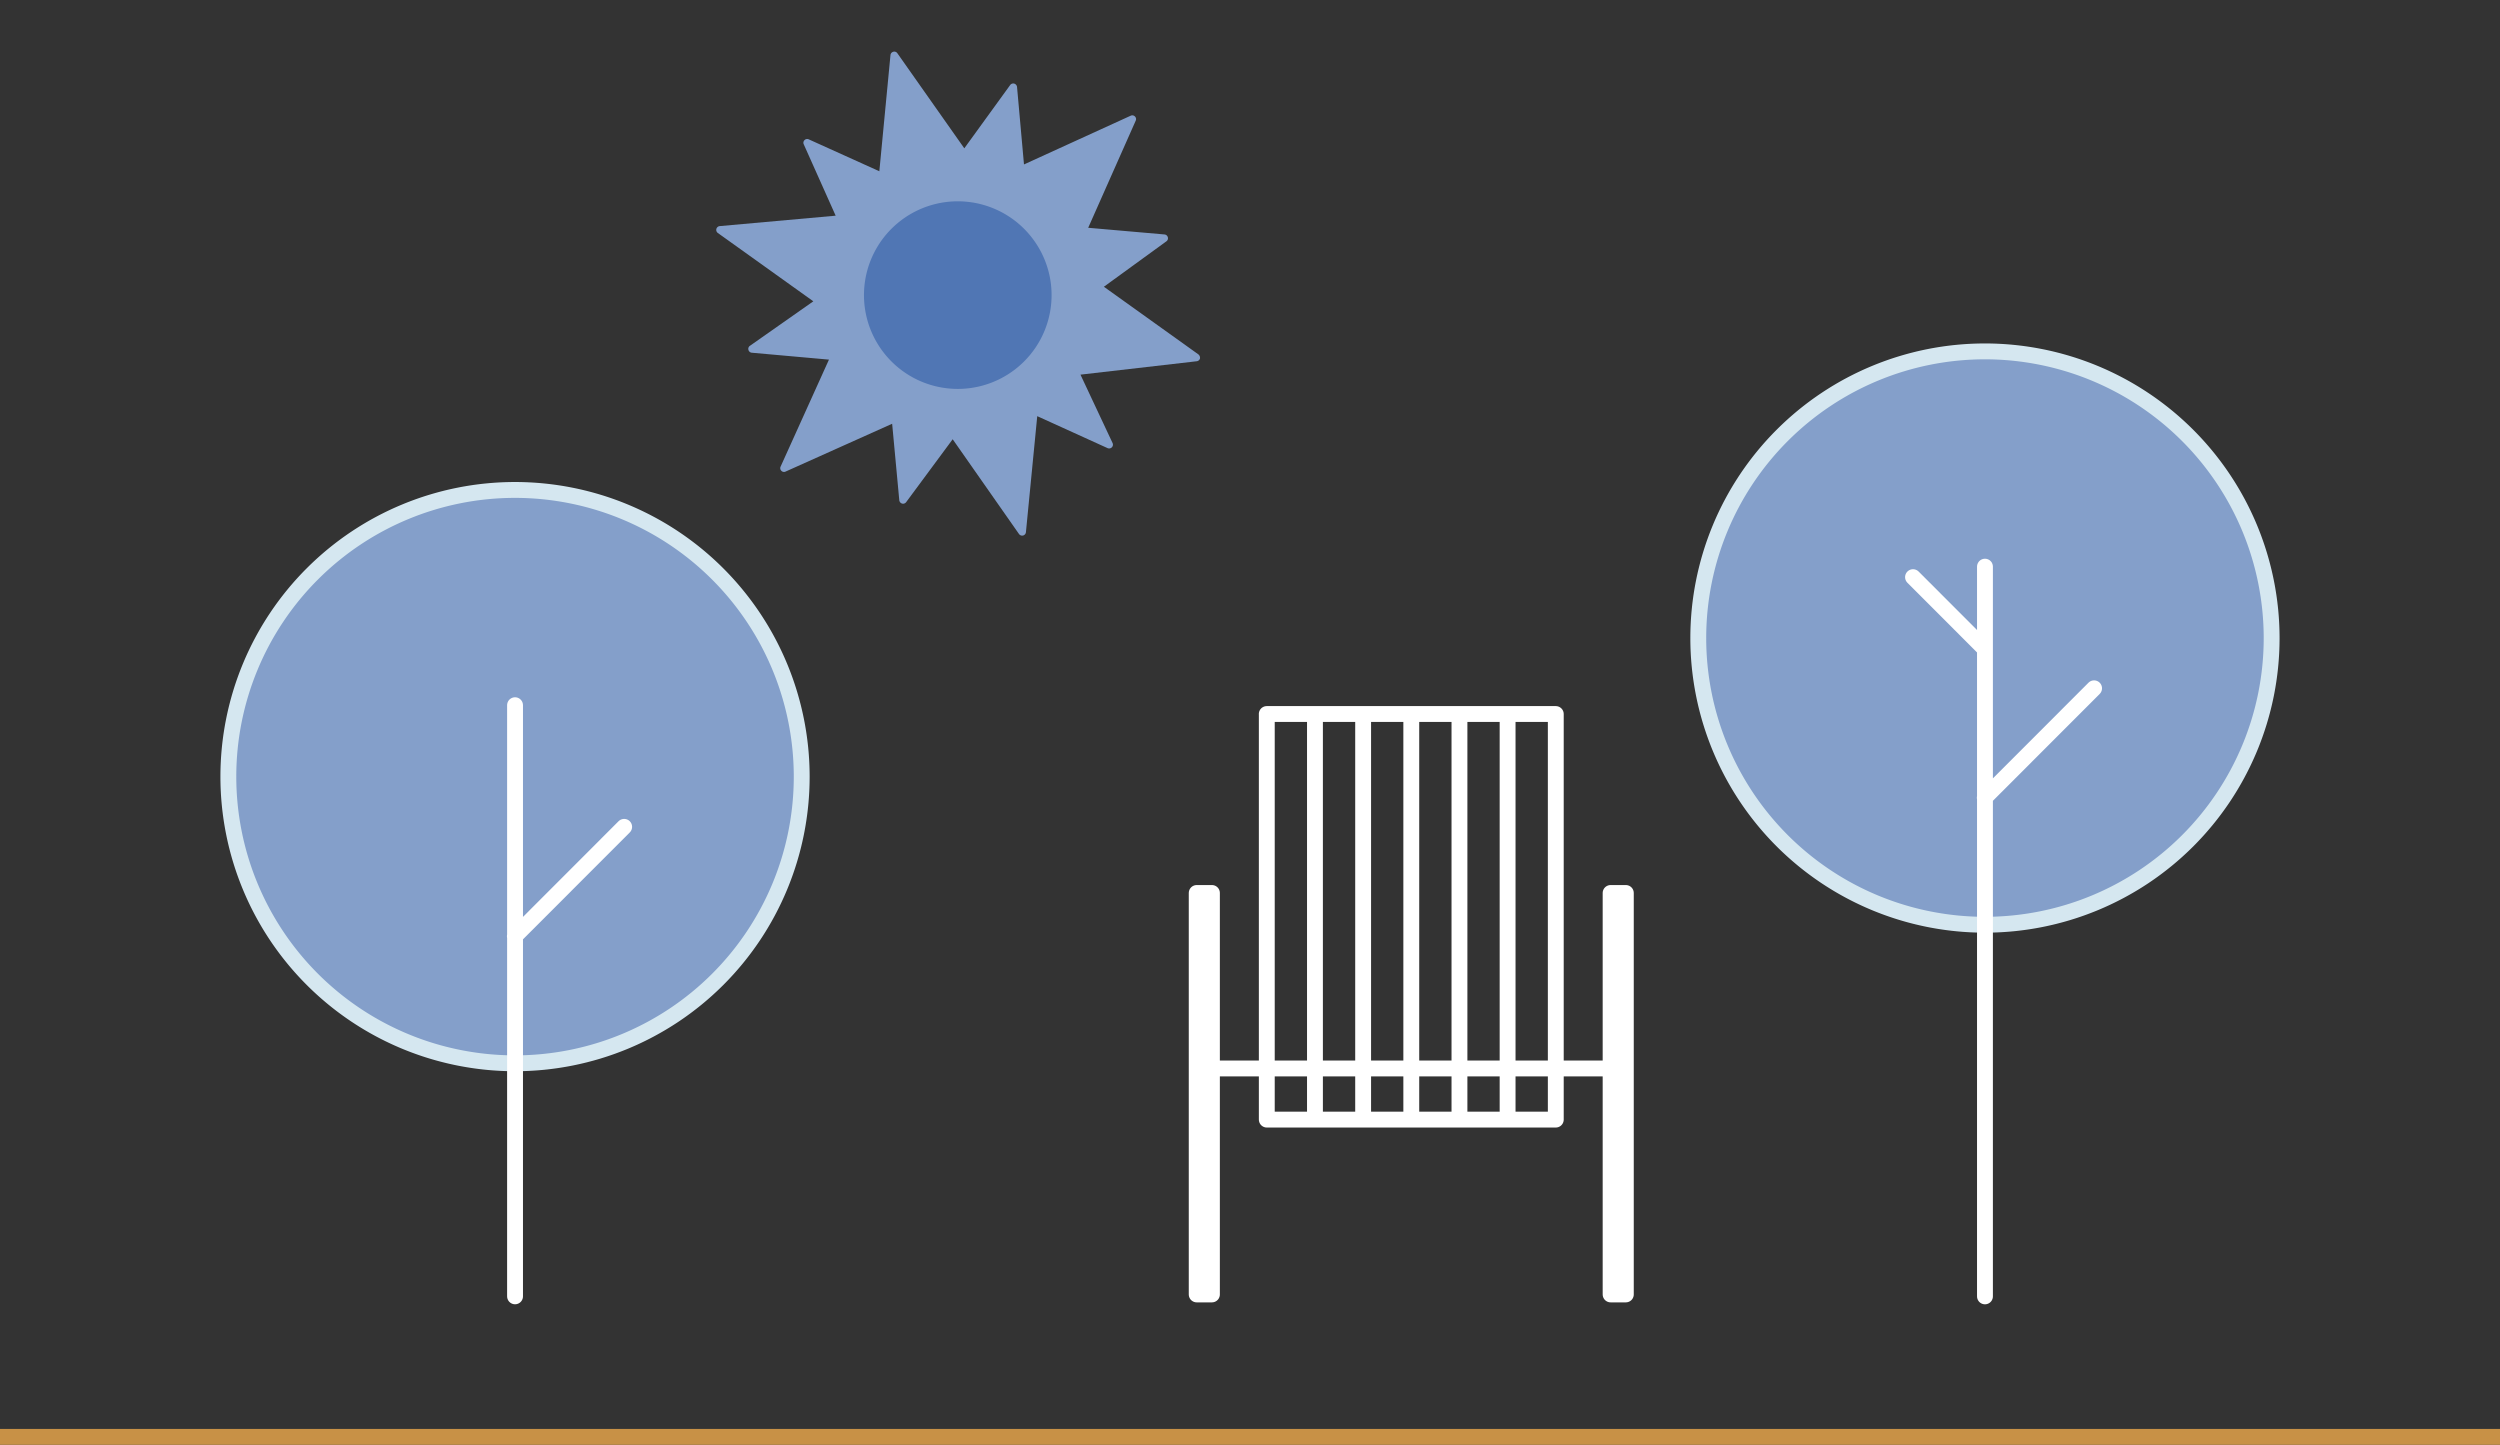 <svg xmlns="http://www.w3.org/2000/svg" viewBox="0 0 315.188 182.156">
  <rect x="0" y="0" width="315.188" height="182.156" fill="#333333" stroke="none"/>
  <g id="Group_51622" data-name="Group 51622" transform="translate(-3419.542 -3689)">
    <rect id="Rectangle_102" data-name="Rectangle 102" width="315" height="181" transform="translate(3419.542 3689)" fill="none"/>
    <path id="Path_51447" data-name="Path 51447" d="M50.1,25.077A36.143,36.143,0,1,1,13.957-11.1,36.161,36.161,0,0,1,50.1,25.077" transform="translate(3470.518 3761.87)" fill="#849fca"/>
    <path id="Path_51448" data-name="Path 51448" d="M50.1,25.077A36.143,36.143,0,1,1,13.957-11.1,36.161,36.161,0,0,1,50.1,25.077Z" transform="translate(3470.518 3761.87)" fill="none" stroke="#d5e7f0" stroke-width="2"/>
    <path id="Path_51449" data-name="Path 51449" d="M50.1,25.077A36.143,36.143,0,1,1,13.957-11.1,36.161,36.161,0,0,1,50.1,25.077" transform="translate(3655.839 3744.401)" fill="#849fca"/>
    <path id="Path_51450" data-name="Path 51450" d="M50.1,25.077A36.143,36.143,0,1,1,13.957-11.1,36.161,36.161,0,0,1,50.1,25.077Z" transform="translate(3655.839 3744.401)" fill="none" stroke="#d5e7f0" stroke-width="2"/>
    <path id="Path_51451" data-name="Path 51451" d="M0,0H315.188" transform="translate(3419.542 3870.156)" fill="none" stroke="#c89146" stroke-width="2"/>
    <path id="Path_51458" data-name="Path 51458" d="M9.848,26.914,3.752,40.4a.463.463,0,0,0,.094.531.457.457,0,0,0,.336.143.411.411,0,0,0,.2-.046L17.815,35l.9,9.645a.489.489,0,0,0,.352.417.544.544,0,0,0,.124.02.494.494,0,0,0,.391-.2l5.865-7.928,8.364,11.952a.5.5,0,0,0,.391.2.756.756,0,0,0,.124-.016.484.484,0,0,0,.355-.42l1.427-14.627,8.869,4.031a.481.481,0,0,0,.2.039.459.459,0,0,0,.336-.143.473.473,0,0,0,.094-.534l-4.05-8.628,14.653-1.688a.488.488,0,0,0,.417-.355.558.558,0,0,0-.218-.521l-11.9-8.517L52.389,12a.467.467,0,0,0,.182-.515.48.48,0,0,0-.42-.352l-9.619-.841,5.989-13.5a.457.457,0,0,0-.094-.531.468.468,0,0,0-.534-.1L34.436,2.307l-.876-9.772a.5.5,0,0,0-.355-.42.485.485,0,0,0-.512.182L26.912.274,18.47-11.717a.469.469,0,0,0-.515-.182.481.481,0,0,0-.352.42L16.2,3.167,7.3-.857a.468.468,0,0,0-.534.1.457.457,0,0,0-.094.531l4.021,8.993L-3.925,10.081a.493.493,0,0,0-.42.352.483.483,0,0,0,.182.515l12.04,8.615-8,5.614a.46.46,0,0,0-.179.515.476.476,0,0,0,.417.352Z" transform="translate(3514.205 3707.425)" fill="#849fca"/>
    <path id="Path_51459" data-name="Path 51459" d="M9.262.068A11.826,11.826,0,1,0,19.447,10.254,11.838,11.838,0,0,0,9.262.068" transform="translate(3532.573 3714.413)" fill="#5076b4"/>
    <path id="Path_51461" data-name="Path 51461" d="M368.745-149.955h1.919V-99.34h-1.919Z" transform="translate(3201.672 3951.537)" fill="none" stroke="#fff" stroke-linecap="round" stroke-linejoin="round" stroke-miterlimit="10" stroke-width="2"/>
    <g id="Group_51582" data-name="Group 51582" transform="translate(3571.713 3779.021)">
      <path id="Path_51462" data-name="Path 51462" d="M0,30.971H51.026M7.54,37.419V-13.714m0,51.133H36.689m-23.076,0V-13.714m6.074,51.133V-13.714m6.07,51.133V-13.714M37.9,37.419V-13.714m-30.365,0H36.689M31.831,37.419V-13.714M43.975,37.419V-13.714m-29.146,0H43.975M14.829,37.419H43.975" transform="translate(0 13.714)" fill="none" stroke="#fff" stroke-linecap="round" stroke-linejoin="round" stroke-miterlimit="10" stroke-width="2"/>
    </g>
    <path id="Path_51463" data-name="Path 51463" d="M384.76-149.955h1.919V-99.34H384.76Z" transform="translate(3237.84 3951.537)" fill="none" stroke="#fff" stroke-linecap="round" stroke-linejoin="round" stroke-miterlimit="10" stroke-width="2"/>
    <g id="Group_51583" data-name="Group 51583" transform="translate(3660.726 3760.441)">
      <path id="Path_51464" data-name="Path 51464" d="M6.287,0V92M6.255,10.371-2.784,1.323M6.264,29.13l13.78-13.793" transform="translate(2.784)" fill="none" stroke="#fff" stroke-linecap="round" stroke-linejoin="round" stroke-miterlimit="10" stroke-width="2"/>
    </g>
    <g id="Group_51584" data-name="Group 51584" transform="translate(3484.453 3777.909)">
      <path id="Path_51465" data-name="Path 51465" d="M.016,0V74.528m-.023-45.4,13.78-13.793" transform="translate(0.007)" fill="none" stroke="#fff" stroke-linecap="round" stroke-linejoin="round" stroke-miterlimit="10" stroke-width="2"/>
    </g>
  </g>
</svg>
